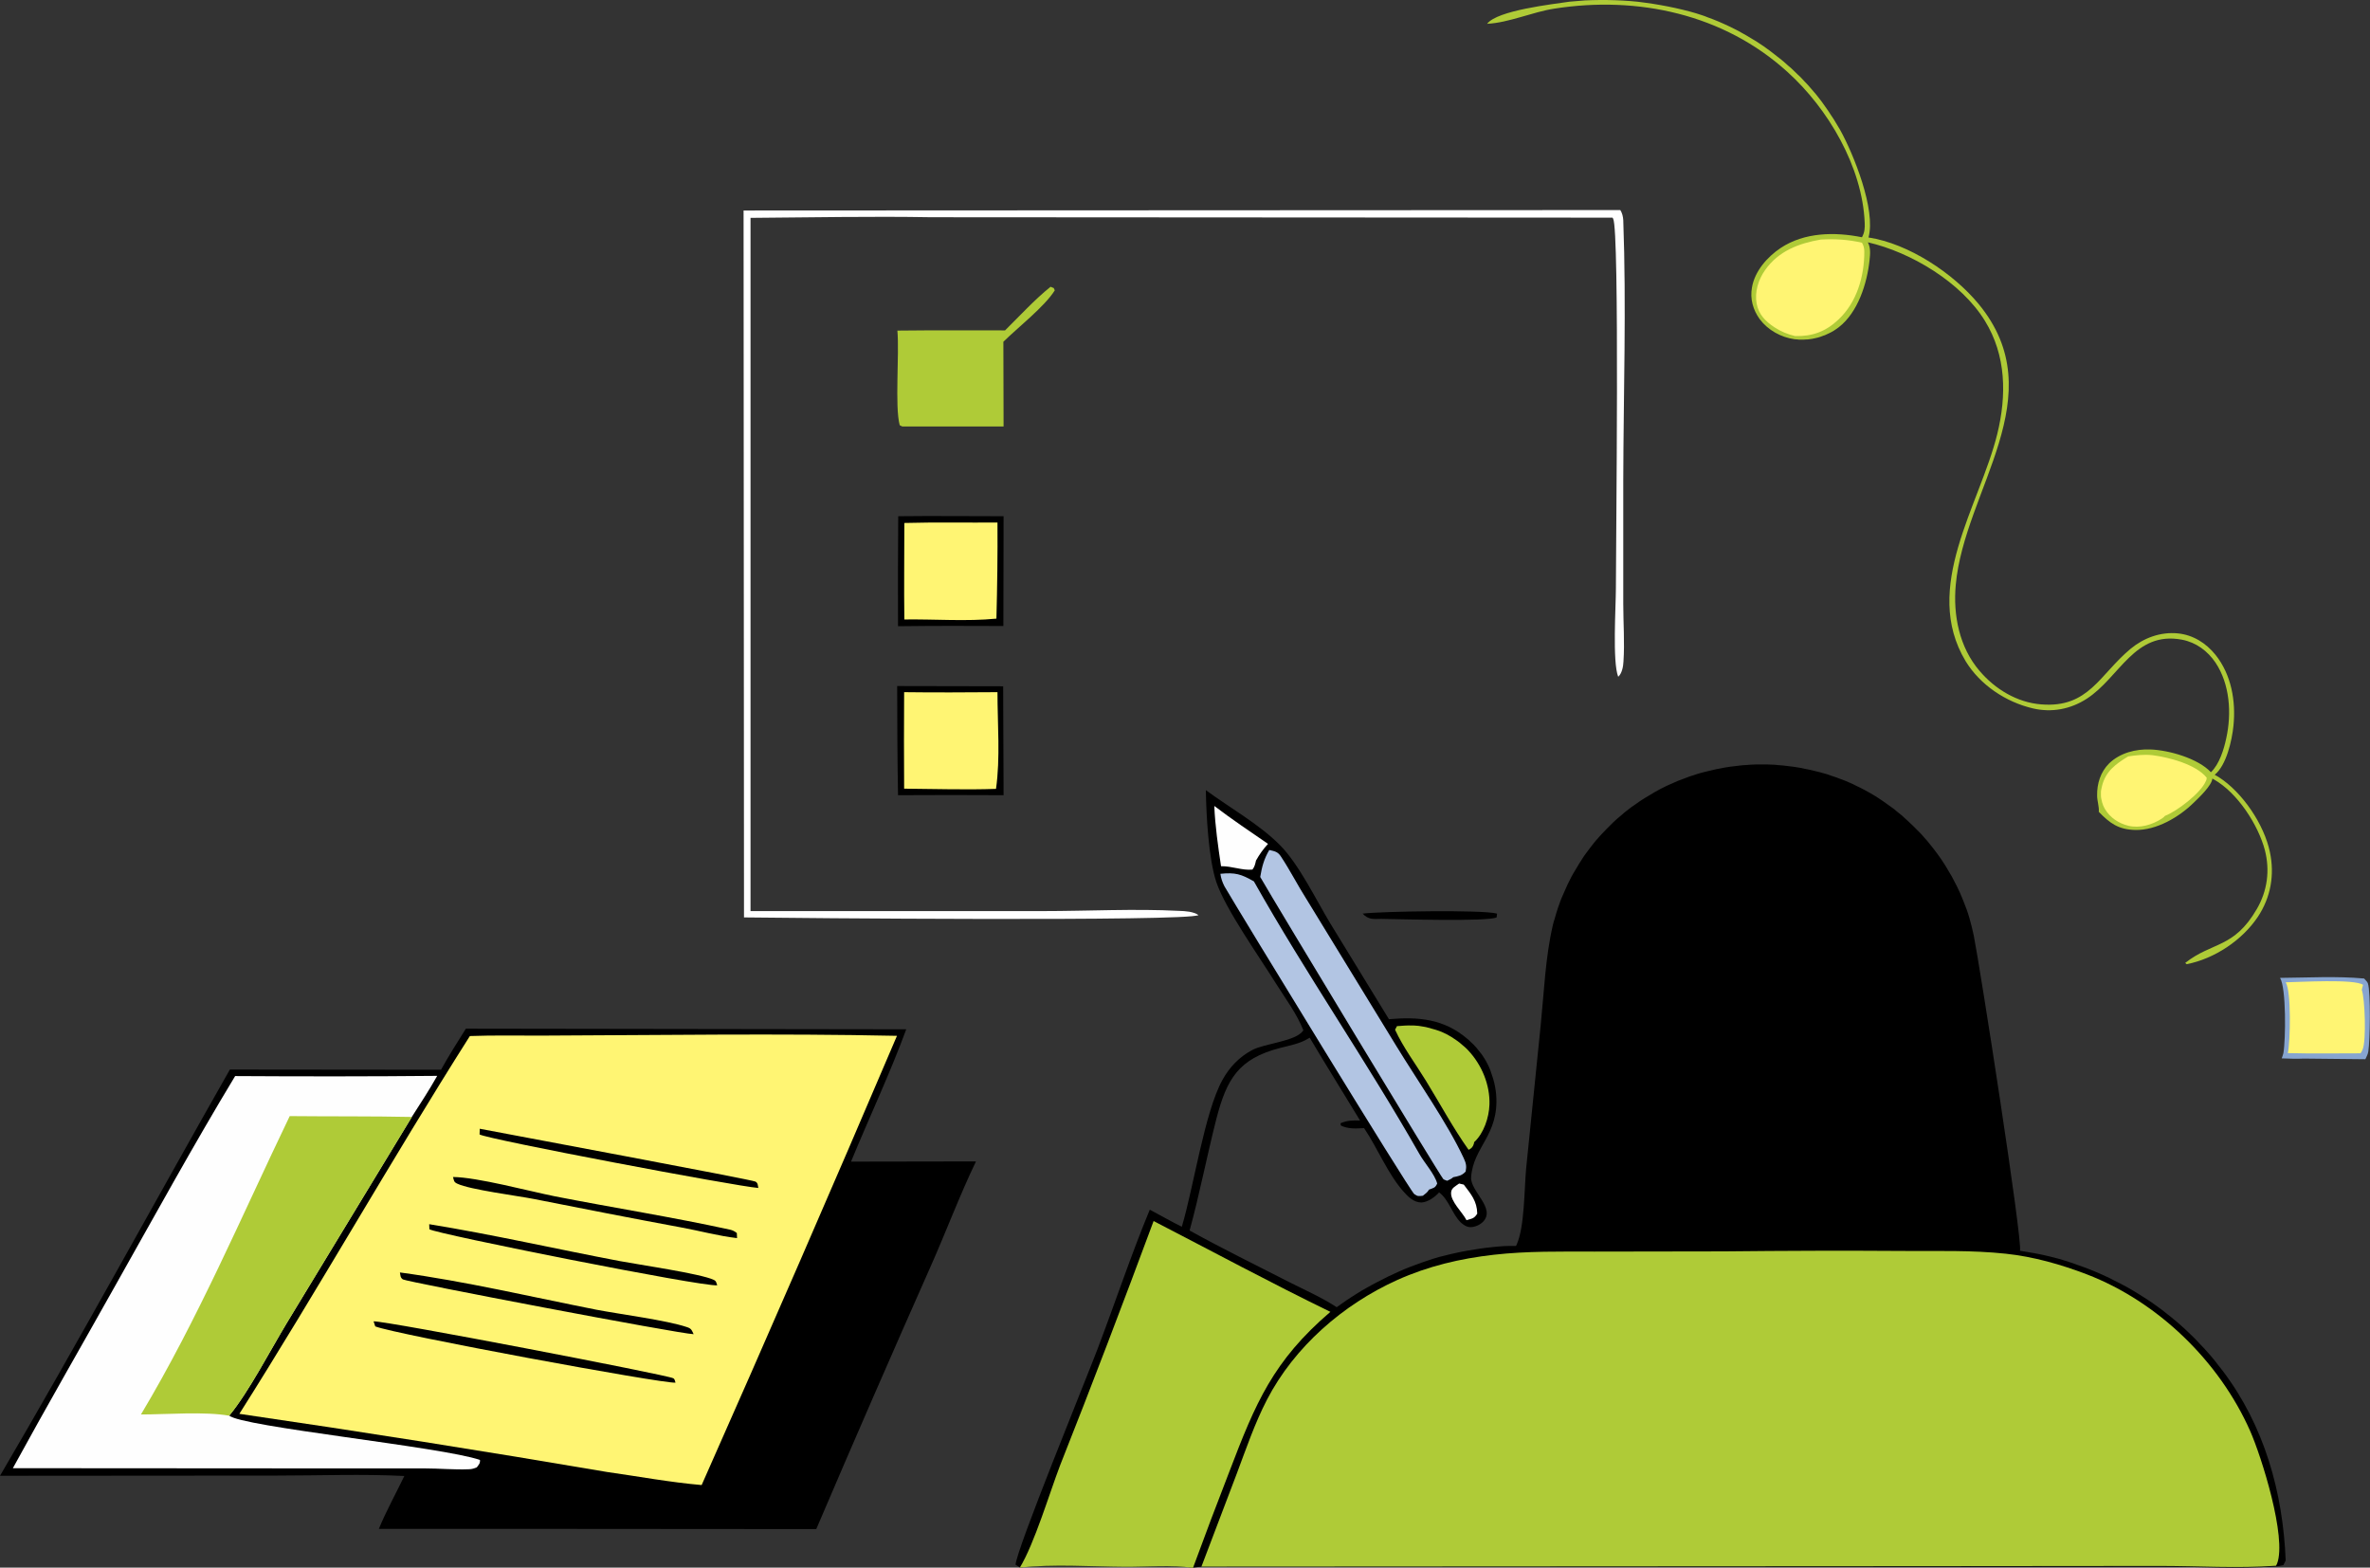 <?xml version="1.0" encoding="UTF-8"?> <svg xmlns="http://www.w3.org/2000/svg" xmlns:xlink="http://www.w3.org/1999/xlink" version="1.1" id="Layer_1" x="0px" y="0px" viewBox="0 0 1124.8 744" style="enable-background:new 0 0 1124.8 744;" xml:space="preserve"><rect x="0" y="0" width="1124.8" height="744" fill="#333333" stroke="none"/> <style type="text/css"> .st0{fill:#AFCB37;} .st1{fill:#B2C5E3;} .st2{fill:#FEFEFE;} .st3{fill:#FFF573;} .st4{fill:#FFFFFF;} .st5{fill:#87A5D0;} </style> <g> <path d="M719.5,591.3c0.1-0.2,0.2-0.4,0.3-0.6c3.8-8.4,3.6-26.4,4.5-36.1l6.9-67.9c1.6-15.7,2.2-32.3,5.8-47.7 c0.2-1,0.5-1.9,0.8-2.8c0.3-0.9,0.5-1.9,0.8-2.8c0.3-0.9,0.6-1.9,0.9-2.8c0.3-0.9,0.7-1.8,1-2.8c0.3-0.9,0.7-1.8,1.1-2.7 c0.4-0.9,0.8-1.8,1.2-2.7c0.4-0.9,0.8-1.8,1.2-2.7c0.4-0.9,0.9-1.8,1.3-2.6c0.4-0.9,0.9-1.7,1.4-2.6c0.5-0.9,1-1.7,1.5-2.5 c0.5-0.8,1-1.7,1.5-2.5s1.1-1.6,1.6-2.5c0.5-0.8,1.1-1.6,1.7-2.4c0.6-0.8,1.2-1.6,1.8-2.4c0.6-0.8,1.2-1.5,1.8-2.3 c0.6-0.8,1.3-1.5,1.9-2.2c0.6-0.7,1.3-1.5,2-2.2c0.7-0.7,1.3-1.4,2-2.1c0.7-0.7,1.4-1.4,2.1-2.1c0.7-0.7,1.4-1.4,2.1-2 c0.7-0.7,1.5-1.3,2.2-1.9s1.5-1.3,2.2-1.9c0.8-0.6,1.5-1.2,2.3-1.8c0.8-0.6,1.6-1.2,2.4-1.7c0.8-0.6,1.6-1.1,2.4-1.7 c0.8-0.5,1.6-1.1,2.5-1.6c0.8-0.5,1.7-1,2.5-1.5c0.8-0.5,1.7-1,2.5-1.5c0.9-0.5,1.7-0.9,2.6-1.4c0.9-0.4,1.8-0.9,2.6-1.3 c0.9-0.4,1.8-0.8,2.7-1.2s1.8-0.8,2.7-1.2c0.8-0.3,1.6-0.6,2.4-0.9c0.8-0.3,1.6-0.6,2.4-0.9c0.8-0.3,1.6-0.6,2.4-0.8 c0.8-0.3,1.6-0.5,2.4-0.8c0.8-0.2,1.6-0.5,2.5-0.7c0.8-0.2,1.6-0.4,2.5-0.6s1.7-0.4,2.5-0.6c0.8-0.2,1.7-0.4,2.5-0.5 c0.8-0.2,1.7-0.3,2.5-0.5c0.8-0.1,1.7-0.3,2.5-0.4c0.8-0.1,1.7-0.2,2.5-0.3c0.8-0.1,1.7-0.2,2.5-0.3c0.9-0.1,1.7-0.2,2.5-0.2 c0.8-0.1,1.7-0.1,2.6-0.2c0.8,0,1.7-0.1,2.5-0.1c0.8,0,1.7,0,2.6,0c0.9,0,1.7,0,2.6,0c0.9,0,1.7,0.1,2.5,0.1c0.9,0,1.7,0.1,2.6,0.2 c0.9,0.1,1.7,0.1,2.5,0.2c0.8,0.1,1.7,0.2,2.5,0.3c0.8,0.1,1.7,0.2,2.5,0.3c0.8,0.1,1.7,0.3,2.5,0.4c0.8,0.1,1.7,0.3,2.5,0.5 c0.8,0.2,1.7,0.3,2.5,0.5c0.8,0.2,1.7,0.4,2.5,0.6c0.8,0.2,1.7,0.4,2.5,0.6s1.6,0.5,2.5,0.7c0.8,0.2,1.6,0.5,2.4,0.8 c0.8,0.3,1.6,0.5,2.4,0.8c0.8,0.3,1.6,0.6,2.4,0.9s1.6,0.6,2.4,0.9c0.8,0.3,1.6,0.7,2.3,1c0.8,0.3,1.6,0.7,2.3,1.1 c0.8,0.4,1.5,0.7,2.3,1.1c0.8,0.4,1.5,0.8,2.3,1.2c0.7,0.4,1.5,0.8,2.2,1.2s1.5,0.9,2.2,1.3c0.7,0.4,1.5,0.9,2.2,1.4 c0.7,0.5,1.4,0.9,2.1,1.4c0.7,0.5,1.4,1,2.1,1.5c0.7,0.5,1.4,1,2.1,1.5c0.7,0.5,1.4,1,2,1.6c0.7,0.5,1.3,1.1,2,1.6 c0.7,0.5,1.3,1.1,1.9,1.7c0.6,0.6,1.3,1.1,1.9,1.7c0.6,0.6,1.2,1.2,1.9,1.8c0.6,0.6,1.2,1.2,1.8,1.8c0.6,0.6,1.2,1.2,1.8,1.8 c0.6,0.6,1.2,1.3,1.7,1.9c0.6,0.6,1.1,1.3,1.7,1.9c0.5,0.7,1.1,1.3,1.6,2c0.5,0.7,1.1,1.3,1.6,2c0.5,0.7,1,1.4,1.5,2 c0.5,0.7,1,1.4,1.5,2.1c0.5,0.7,1,1.4,1.4,2.1c0.5,0.7,0.9,1.4,1.4,2.2c0.4,0.7,0.9,1.5,1.3,2.2c0.4,0.7,0.9,1.5,1.3,2.2 c0.4,0.7,0.8,1.5,1.2,2.3c0.4,0.8,0.8,1.5,1.2,2.3c0.4,0.8,0.7,1.5,1.1,2.3c0.4,0.8,0.7,1.6,1,2.3c0.3,0.8,0.7,1.6,1,2.4 c1.1,2.7,2.1,5.4,2.9,8.2c0.8,2.8,1.5,5.6,2.1,8.5c2.9,14.5,23.2,144.5,21.9,149.4c1.2,0.2,2.4,0.4,3.6,0.6 c1.2,0.2,2.3,0.4,3.5,0.6c1.2,0.2,2.3,0.5,3.5,0.7c1.2,0.3,2.3,0.5,3.5,0.8c1.2,0.3,2.3,0.6,3.5,0.9c1.2,0.3,2.3,0.6,3.4,1 c1.1,0.3,2.3,0.7,3.4,1.1c1.1,0.4,2.3,0.8,3.4,1.2c1.1,0.4,2.2,0.8,3.4,1.2c1.1,0.4,2.2,0.9,3.3,1.3c1.1,0.5,2.2,0.9,3.3,1.4 c1.1,0.5,2.2,1,3.3,1.5c1.1,0.5,2.2,1,3.2,1.6c1.1,0.5,2.1,1.1,3.2,1.6c1.1,0.6,2.1,1.1,3.2,1.7s2.1,1.2,3.1,1.8 c1,0.6,2,1.2,3.1,1.9c1,0.6,2,1.3,3,1.9c1,0.7,2,1.3,3,2c1,0.7,2,1.4,2.9,2.1c1,0.7,1.9,1.4,2.9,2.2c0.9,0.7,1.9,1.5,2.8,2.2 c0.9,0.8,1.8,1.5,2.8,2.3c0.9,0.8,1.8,1.6,2.7,2.4c0.9,0.8,1.8,1.6,2.6,2.4c0.9,0.8,1.7,1.7,2.6,2.5c0.8,0.8,1.7,1.7,2.5,2.6 c0.8,0.9,1.6,1.7,2.5,2.6c0.8,0.9,1.6,1.8,2.4,2.7c0.8,0.9,1.6,1.8,2.3,2.7c0.8,0.9,1.5,1.9,2.2,2.8c0.7,0.9,1.5,1.9,2.2,2.8 c19.7,26.1,28.5,57.5,29.8,89.9l-1.1,2.2c-1.2,0.3-2.3,0.5-3.5,0.6c-18.1,1.3-37,0.1-55.3,0.1l-113,0.1l-341.7-0.1l-3.9,0.5 c-10.2-1.5-22.2-0.4-32.7-0.5c-16.1-0.1-33.5-1.4-49.5,0.4l-2.1-1.3c0.4-7.2,33.3-87.6,38.8-102.1c8.4-22,15.9-44.7,24.9-66.4 c5.1,2.7,10.1,5.6,15.2,8.1c5.6-18.6,10.8-54.4,19.3-69.7c3.3-6,8-10.9,14-14.1c6.1-3.3,20.9-4.1,24.4-9.4c-3-7.7-8.6-15.2-13-22.2 c-7.7-12.4-23.9-35.2-28.3-48.1c-3.7-11-4.8-31.8-5-43.7c11.3,8.3,25.2,16.1,35,25.9c9.2,9.2,17.2,26,24.1,37.4l27.8,45.4 c14-1.2,26.1-0.2,37.3,9.4c0.5,0.4,1,0.8,1.4,1.3c0.5,0.4,0.9,0.9,1.4,1.3c0.4,0.5,0.9,0.9,1.3,1.4c0.4,0.5,0.8,1,1.2,1.5 c0.4,0.5,0.8,1,1.2,1.5c0.4,0.5,0.7,1,1.1,1.6c0.3,0.5,0.7,1.1,1,1.6c0.3,0.6,0.6,1.1,0.9,1.7c0.3,0.6,0.6,1.1,0.8,1.7 c0.3,0.6,0.5,1.2,0.7,1.8c0.2,0.6,0.4,1.2,0.6,1.8c0.2,0.6,0.4,1.2,0.6,1.8c0.2,0.6,0.3,1.2,0.5,1.9c0.1,0.6,0.3,1.2,0.4,1.9 c0.1,0.6,0.2,1.3,0.3,1.9c0.1,0.6,0.1,1.3,0.2,1.9c1.4,19.1-10.9,24.5-11.9,39c-0.4,6.8,11.8,14.6,5.7,21.1c-1.4,1.5-3.9,2.6-6,2.6 c-1.8,0-3.4-1.1-4.7-2.3c-4.1-4.1-5.5-10.7-10.2-14.2c-1.9,2.2-5.4,4.7-8.4,4.8c-3.6,0-6.4-2.8-8.6-5.3c-7.5-8.6-12.2-20.5-18.6-30 c-3.9,0.2-7.4,0.5-11-1.2l-0.2-1.1c3.2-1.4,5.9-1.4,9.3-1.3c-7.9-13.1-16.1-26.1-23.9-39.3c-0.2,0.1-0.5,0.3-0.7,0.4 c-4.1,2.5-8.9,3.3-13.5,4.5c-19.6,5.1-25.2,14.7-30.1,33.6c-4.5,17.6-7.9,35.5-12.7,53c15.5,8.6,31.5,16.4,47.3,24.5 c7.5,3.8,15.5,7.3,22.5,11.9c1.5-1.1,3.1-2.2,4.7-3.3c1.6-1.1,3.2-2.1,4.8-3.1c1.6-1,3.2-2,4.9-2.9c1.7-0.9,3.3-1.9,5-2.7 c1.7-0.9,3.4-1.7,5.1-2.6c1.7-0.8,3.4-1.6,5.2-2.4c1.7-0.8,3.5-1.5,5.3-2.2c1.8-0.7,3.6-1.3,5.4-2c1.8-0.6,3.6-1.2,5.4-1.8 c1.8-0.6,3.7-1.1,5.5-1.5c1.8-0.5,3.7-0.9,5.5-1.3c1.9-0.4,3.7-0.8,5.6-1.1c1.9-0.3,3.8-0.6,5.6-0.9c1.9-0.3,3.8-0.5,5.7-0.7 c1.9-0.2,3.8-0.4,5.7-0.5S717.6,591.3,719.5,591.3z"></path> <path class="st0" d="M570.2,743.5l16.8-44.2c4.4-11.7,8.5-23.8,14.3-35c13-25.1,36.1-45.2,61.8-56.8c14.7-6.6,29.9-10.2,45.9-12 c15.9-1.8,31.7-1.5,47.7-1.5l61.4-0.1c28.6-0.3,57.2-0.4,85.8-0.2c15.9,0.1,32.1-0.4,48,1.3c13.2,1.4,26.2,5.1,38.5,9.8 c33.8,13,62.9,41.3,77.5,74.3c5.4,12.2,17.5,50.6,12.8,63c-0.2,0.4-0.3,0.6-0.5,1c-18.1,1.3-37,0.1-55.3,0.1l-113,0.1L570.2,743.5z "></path> <path class="st0" d="M547.5,579.5c27.9,14.4,55.7,29.4,83.9,43.1c-27.2,23.3-35.5,43.2-47.9,75.7c-5.9,15.2-11.7,30.5-17.3,45.8 c-10.2-1.5-22.2-0.4-32.7-0.5c-16.1-0.1-33.5-1.4-49.5,0.4c6.9-11.3,14.1-35.4,19.1-48.5C518.4,656.9,533.1,618.3,547.5,579.5z"></path> <path class="st1" d="M602.4,403.4c2.6,0.6,4.1,0.8,5.6,3.2c4.3,6.5,7.9,13.6,12.1,20.2l42.7,69.8c9.7,15.9,24.3,36.7,31.9,53.1 c1.1,2.4,1.4,3.7,0.9,6.3c-1.8,2-3.5,2.2-5.9,2.7c-0.8,0.8-1.9,1.2-2.9,1.7c-0.6-0.3-1.3-0.4-1.8-0.8c-1.2-1-79.7-130.8-86.9-143.4 C598.9,411.4,599.9,407.6,602.4,403.4z"></path> <path class="st1" d="M579.2,414.7c7-0.7,9.8,0.1,15.9,3.6c24.7,43.9,53.6,85.5,78.5,129.3c2.4,4.3,7.3,9.6,8.5,14.1 c-1,2.2-1.7,2-3.9,2.9c-0.7,1.3-1.8,2-2.9,2.9c-1.9,0.2-2.5,0.4-4.1-0.8c-2.2-1.7-83.1-134-90.1-146.1 C580.1,418.6,579.5,416.9,579.2,414.7z"></path> <path class="st0" d="M663,487c2.5-0.2,4.9-0.4,7.4-0.3c0.6,0,1.2,0,1.9,0.1c0.6,0,1.2,0.1,1.8,0.2c0.6,0.1,1.2,0.2,1.8,0.3 c0.6,0.1,1.2,0.2,1.8,0.4c0.6,0.1,1.2,0.3,1.8,0.5c0.6,0.2,1.2,0.3,1.8,0.5c0.6,0.2,1.2,0.4,1.8,0.6c0.6,0.2,1.2,0.5,1.7,0.7 c0.6,0.3,1.1,0.5,1.7,0.8c0.6,0.3,1.1,0.6,1.6,0.9c0.5,0.3,1.1,0.6,1.6,1c0.5,0.3,1,0.7,1.5,1c0.5,0.4,1,0.7,1.5,1.1 c0.5,0.4,1,0.8,1.4,1.2c0.5,0.4,0.9,0.8,1.4,1.2c0.5,0.4,0.9,0.9,1.3,1.3c6.4,6.8,10.4,16.3,10.1,25.7c-0.2,6.2-2.7,13.7-7.3,17.9 c0,0.2,0,0.5-0.1,0.7c-0.4,1.5-1.2,2.3-2.5,2.9c-7.4-10.4-13.5-21.8-20.2-32.7c-4.9-8-10.8-15.8-14.7-24.3L663,487z"></path> <path class="st2" d="M576.3,382.5c8.3,6.3,16.9,12.1,25.5,18c-2.3,2.5-4,4.9-5.7,7.9c-0.4,1.7-0.6,2.9-1.7,4.3 c-4.8,0.5-9.8-1.7-14.9-1.6C578.1,401.7,576.7,392,576.3,382.5z"></path> <path class="st2" d="M692.5,561.7l2.2,0.5c3.4,4.5,6.3,7.8,6.4,13.8c-1.5,2.4-2.5,2.3-5.1,3.1c-1.9-3.8-7.7-8.9-7.3-13.2 C688.8,563.8,690.9,562.9,692.5,561.7z"></path> <path d="M221.1,488.2l209,0.3c-7.8,21.2-17.6,41.9-26.2,62.8l59.3-0.1c-7.8,16.2-14.2,33.4-21.5,49.8 c-18.4,41.5-36.5,83-54.3,124.7l-132.9-0.1l-74.7,0c3.5-8.5,8.1-16.8,12.1-25.1c-19.9-1-40.2-0.2-60.1-0.2L0,700.4 c37.3-63.6,72.6-128.6,109.1-192.8l100.2,0.1C213,501,217.1,494.6,221.1,488.2z"></path> <path class="st3" d="M256.5,491.5c56.3-0.2,112.9-1.1,169.2,0.1c-30.4,71.3-61.3,142.4-92.7,213.2c-15-1.3-30-4.1-44.9-6.2 c-58.1-9.9-116.2-19.1-174.5-27.6c37.4-59.1,71.9-120.2,109.4-179.3C234.1,491.3,245.3,491.5,256.5,491.5z"></path> <path d="M177.3,627.1c6.2-0.2,139.2,25.4,142.2,27c0.8,0.4,0.8,1.3,1.1,2.1c-5.8,0.6-133-22.9-142.5-26.7L177.3,627.1z"></path> <path d="M189.8,603.9c31.1,4.2,62.4,11.6,93.3,17.7c11,2.1,33.3,5,42.8,8.2c2.2,0.7,2.3,1.3,3.3,3.4c-7-0.2-136-24.8-138-26 C189.9,606.3,190.1,605.3,189.8,603.9z"></path> <path d="M203.7,581c30.2,4.9,60.3,11.8,90.4,17.5c8.4,1.6,38.6,6,44.6,8.9c1.3,0.6,1.2,1.3,1.7,2.6c-7,0.8-133.5-24.4-136.6-26.6 L203.7,581z"></path> <path d="M215,558.6c11.5,0.1,36,6.7,48.5,9.2c27.6,5.4,55.5,9.8,83,15.8c1.3,0.3,2.2,0.8,3.2,1.6l0.1,2.4c-8.8-1-17.9-3.5-26.7-5.1 c-23.3-4.3-46.6-8.9-69.9-13.5c-7.7-1.5-30.2-4.4-36.1-7.2C215.3,561,215.5,560.3,215,558.6z"></path> <path d="M227.7,535.7c12.3,2.4,129.6,24.2,130.9,25.1c1.2,0.8,1,1.7,1.3,3c-10.7-0.8-128.6-23.1-132.3-25.4L227.7,535.7z"></path> <path class="st2" d="M111.6,510.7c32,0.2,63.9,0.2,95.9-0.1c-3.7,6.6-7.9,13-12,19.4l-59.3,97.7c-7.8,12.9-18.4,33.3-27.4,44.1 c5.2,5.3,101.4,14.9,119,21.1c0.1,1.7-0.5,2.1-1.5,3.5c-1.2,0.5-2.4,0.9-3.7,0.9c-7,0.3-14.2-0.4-21.2-0.4l-49.5,0L6.1,696.8 c15.9-29.1,32.5-57.9,48.7-86.8C73.5,576.8,91.9,543.3,111.6,510.7z"></path> <path class="st0" d="M137.5,529.7c19.3,0.2,38.7,0,58,0.4l-59.3,97.7c-7.8,12.9-18.4,33.3-27.4,44.1c-11.7-2.1-29.5-0.6-41.9-0.6 C94,626,114.7,577.1,137.5,529.7z"></path> <path d="M402.5,554.3l56,0c-7.5,15.3-13.7,31.6-20.6,47.2l-53.1,120.8L227,722.3l-42.1-0.1c3.6-7.3,7.5-14.4,11.2-21.6l32.3,0.3 l3.2-7.7c34.3,5.6,68.6,10.8,103.1,15.4c7-14.6,13.1-29.7,19.6-44.6L402.5,554.3z"></path> <path class="st0" d="M744.9,0.8c2.4-0.2,4.8-0.4,7.2-0.6c2.4-0.1,4.8-0.2,7.2-0.2c2.4,0,4.8,0,7.2,0.1c2.4,0.1,4.8,0.2,7.2,0.4 c2.4,0.2,4.8,0.4,7.2,0.8c2.4,0.3,4.8,0.7,7.1,1.1c2.4,0.4,4.7,0.9,7.1,1.4c2.3,0.5,4.7,1.1,7,1.7c0.9,0.3,1.9,0.5,2.8,0.8 c0.9,0.3,1.8,0.6,2.8,0.9c0.9,0.3,1.8,0.6,2.7,1c0.9,0.3,1.8,0.7,2.7,1c0.9,0.4,1.8,0.7,2.7,1.1c0.9,0.4,1.8,0.8,2.7,1.2 c0.9,0.4,1.8,0.8,2.6,1.2c0.9,0.4,1.7,0.9,2.6,1.3c0.9,0.4,1.7,0.9,2.6,1.4c0.8,0.5,1.7,0.9,2.5,1.4s1.7,1,2.5,1.5 c0.8,0.5,1.7,1,2.5,1.5c0.8,0.5,1.6,1.1,2.4,1.6c0.8,0.5,1.6,1.1,2.4,1.7c0.8,0.6,1.6,1.1,2.3,1.7c0.8,0.6,1.5,1.2,2.3,1.8 c0.8,0.6,1.5,1.2,2.3,1.8c0.7,0.6,1.5,1.2,2.2,1.9c0.7,0.6,1.4,1.3,2.2,1.9c0.7,0.7,1.4,1.3,2.1,2c0.7,0.7,1.4,1.4,2.1,2 c0.7,0.7,1.4,1.4,2,2.1c0.7,0.7,1.3,1.4,2,2.1c0.6,0.7,1.3,1.5,1.9,2.2c0.6,0.7,1.3,1.5,1.9,2.2c0.6,0.8,1.2,1.5,1.8,2.3 c0.6,0.8,1.2,1.5,1.7,2.3c0.6,0.8,1.1,1.6,1.7,2.4c0.6,0.8,1.1,1.6,1.6,2.4c0.5,0.8,1.1,1.6,1.6,2.4c0.5,0.8,1,1.7,1.5,2.5 c0.5,0.8,1,1.7,1.5,2.5c6.4,11.5,17.1,38,13.5,51.1c19,2.9,40.1,16.9,52.2,31.5c36.1,43.7-6.7,88.1-10.8,133.4 c-1.3,14.4,1.7,29.6,11.3,40.8c7.4,8.7,17.8,15,29.3,15.9c22.5,1.8,27.6-14.1,42.4-26.4c6.3-5.2,14.2-8.1,22.4-7.3 c7.2,0.7,13.4,4.6,17.9,10.2c7.5,9.4,9.7,21.9,8.5,33.7c-0.7,6.8-3.3,18.7-8.9,23.2c0.6,0.4,1.3,0.7,1.9,1.1 c11.4,7.3,21.6,22.6,24.3,35.6c2.3,10.8,0.4,21.5-5.7,30.7c-7.5,11.2-20.6,19.9-33.8,22.5l-0.7-0.6c12.8-10.1,23.1-6.8,34-25.6 c5-8.6,6.3-18.3,3.8-28c-3.2-12-13-27.2-24.2-33.5c-0.2-0.1-0.4-0.2-0.7-0.4c-0.3,3.3-6.3,9-8.8,11.4c-7,6.9-17.7,13.2-27.8,13 c-7.9-0.2-12-3.1-17.3-8.6c0.2-2.5-0.8-5.2-0.8-7.7c-0.1-5.7,1.6-11.2,5.7-15.3c5.2-5,12.6-6.9,19.7-6.6 c8.5,0.3,22.5,4.2,28.6,10.8c4-3.8,6.2-10.9,7.3-16.2c2.6-11.8,1.7-25.6-5.1-35.8c-3.8-5.6-9.2-9.6-15.9-10.9 c-22.6-4.3-29.6,17.9-45.2,28c-7.7,5-16.7,6.7-25.6,4.6c-12.8-3-25-11.1-31.9-22.4c-21-34.9,6.6-73.8,15-107.8 c4.5-18.3,4.3-37.3-5.9-53.8c-11.2-18.2-35-32.5-55.5-37.2c1.4,2.7,1.1,5.6,0.8,8.5c-1.2,11.1-5.5,24.7-14.6,31.8 c-0.4,0.3-0.7,0.5-1.1,0.8c-0.4,0.3-0.8,0.5-1.2,0.8c-0.4,0.2-0.8,0.5-1.2,0.7c-0.4,0.2-0.8,0.4-1.2,0.6c-0.4,0.2-0.8,0.4-1.3,0.6 c-0.4,0.2-0.8,0.4-1.3,0.5c-0.4,0.2-0.9,0.3-1.3,0.5c-0.4,0.1-0.9,0.3-1.3,0.4c-0.4,0.1-0.9,0.2-1.3,0.3c-0.5,0.1-0.9,0.2-1.4,0.3 c-0.5,0.1-0.9,0.1-1.4,0.2c-0.5,0.1-0.9,0.1-1.4,0.1c-0.5,0-0.9,0.1-1.4,0.1c-0.5,0-0.9,0-1.4,0c-0.5,0-0.9,0-1.4-0.1 c-0.5,0-0.9-0.1-1.4-0.1c-6.4-0.9-12.6-4.3-16.5-9.5c-3.2-4.4-4.7-9.7-3.7-15.1c1.3-7.7,7.3-14.5,13.6-18.7 c11.3-7.5,25.7-7.7,38.6-5.1c1.3-2.4,1.4-4.3,1.3-6.9c-1.1-26.5-17.3-54.1-36.7-71.6c-30.2-27.4-71-36.2-110.6-30 c-10.4,1.6-21.6,6.7-31.9,7.2C710.6,4.9,736.9,2,744.9,0.8z"></path> <path class="st3" d="M864.1,113.7c6.6-0.4,13.2,0,19.6,1.5c0.8,1.4,1.1,2.7,1.1,4.3c0,11.6-3.5,23.9-12.2,32.1 c-6,5.7-12.4,8.1-20.6,7.9c-3.7-0.9-6.7-2.1-9.9-4.2c-4.2-2.8-7.4-6-8.4-11.2c-1-5.5,0.8-11.4,4-15.9 C844.1,119.1,853.7,115.5,864.1,113.7z"></path> <path class="st3" d="M1010,359c3.8-0.6,7.7-1,11.5-0.6c7.9,1,20.8,4.4,25.8,10.7c-0.1,0.7,0,0.8-0.4,1.6 c-2.4,5.7-13.8,14.4-19.4,16.5c-0.4,0.5-1,1-1.5,1.3c-4.6,3-10.5,4.7-15.9,3.4c-4.5-1.1-8.6-3.8-11-7.8c-0.2-0.4-0.5-0.8-0.7-1.3 c-0.2-0.4-0.4-0.9-0.5-1.3c-0.2-0.5-0.3-0.9-0.4-1.4c-0.1-0.5-0.2-0.9-0.3-1.4c-0.1-0.5-0.1-1-0.1-1.4c0-0.5,0-1,0-1.4 c0-0.5,0.1-1,0.2-1.4c0.1-0.5,0.2-0.9,0.3-1.4C999.3,366.1,1004.1,362.6,1010,359z"></path> <path class="st4" d="M352.9,99.9L769,99.7c0.9,1.4,1.3,3.1,1.4,4.8c1.5,40.9,0.1,82.4,0,123.4l0,58.7c0,9,0.7,18.3,0.1,27.3 c-0.1,2.4-0.7,5.7-2.5,7.3c-2.8-7-1.1-33.5-1.1-41.9c0-20.9,1.8-169.9-1.3-175.5c-0.1-0.2-0.2-0.3-0.3-0.5L442,103.1 c-28.6-0.5-57.2,0.1-85.8,0.3v329l138.6,0c21.4,0,43.5-1.2,64.9-0.1c2.8,0.1,6.7,0.3,9.1,2c-5.6,3.1-194,1.4-215.7,1.1L352.9,99.9z "></path> <path d="M426.3,245c16.7-0.2,33.3,0,50,0l-0.1,52.1c-16.7-0.1-33.3-0.1-50,0.1C426.1,279.8,426.2,262.4,426.3,245z"></path> <path class="st3" d="M429.2,248.2c14.7-0.4,29.5-0.1,44.2-0.2c0.1,15.2-0.1,30.4-0.5,45.6c-14.1,1.4-29.4,0.2-43.7,0.4 C429,278.7,429.2,263.4,429.2,248.2z"></path> <path d="M425.8,325.6l50.3,0.1l0.2,51.7c-16.7-0.1-33.4-0.1-50.1,0C425.9,360.1,425.8,342.8,425.8,325.6z"></path> <path class="st3" d="M429.1,328.5c14.8,0.2,29.6,0.1,44.3,0c0,14.9,1.4,31.3-0.7,45.9c-14.5,0.5-29.1,0-43.6-0.1 C429,359.1,429,343.8,429.1,328.5z"></path> <path class="st0" d="M498.6,136.1l1.5,0.6l0.5,1.1c-4.8,7.7-17.6,17.7-24.4,24.4l0.1,40.2l-48.1,0l-1.2-0.6 c-2.4-9-0.1-33.6-1.1-44.9c17-0.2,34.1-0.1,51.1-0.1C484,149.9,490.9,142.3,498.6,136.1z"></path> <path class="st5" d="M1082.1,464.1c13.1-0.1,26.9-0.9,39.9,0.3c0.4,0.5,1.7,1.7,1.8,2.3c1.4,4.2,1,27.5,0.2,32.3 c-0.2,1.4-0.8,2.4-1.4,3.7l-29.3-0.3c-3.4,0.2-7,0-10.4-0.1c0.3-0.8,0.6-1.7,0.8-2.5C1084.8,493.5,1085.1,468.8,1082.1,464.1z"></path> <path class="st3" d="M1084.8,466.2c6.6-0.1,32.6-1.7,36.7,1.2l-0.6,2.4c1.5,4,2.2,24.1,0.4,28.3c-0.3,0.7-0.6,1.3-1,1.8 c-11.5,0-23,0.2-34.5-0.1C1087,494.3,1087.5,470.5,1084.8,466.2z"></path> <path d="M646.7,433.6c8.6-1.1,57.1-1.9,63.8,0l-0.2,1.8c-4.6,2.1-46.6,0.8-54.8,0.7C651.6,436.2,649.5,436.5,646.7,433.6z"></path> </g> </svg> 